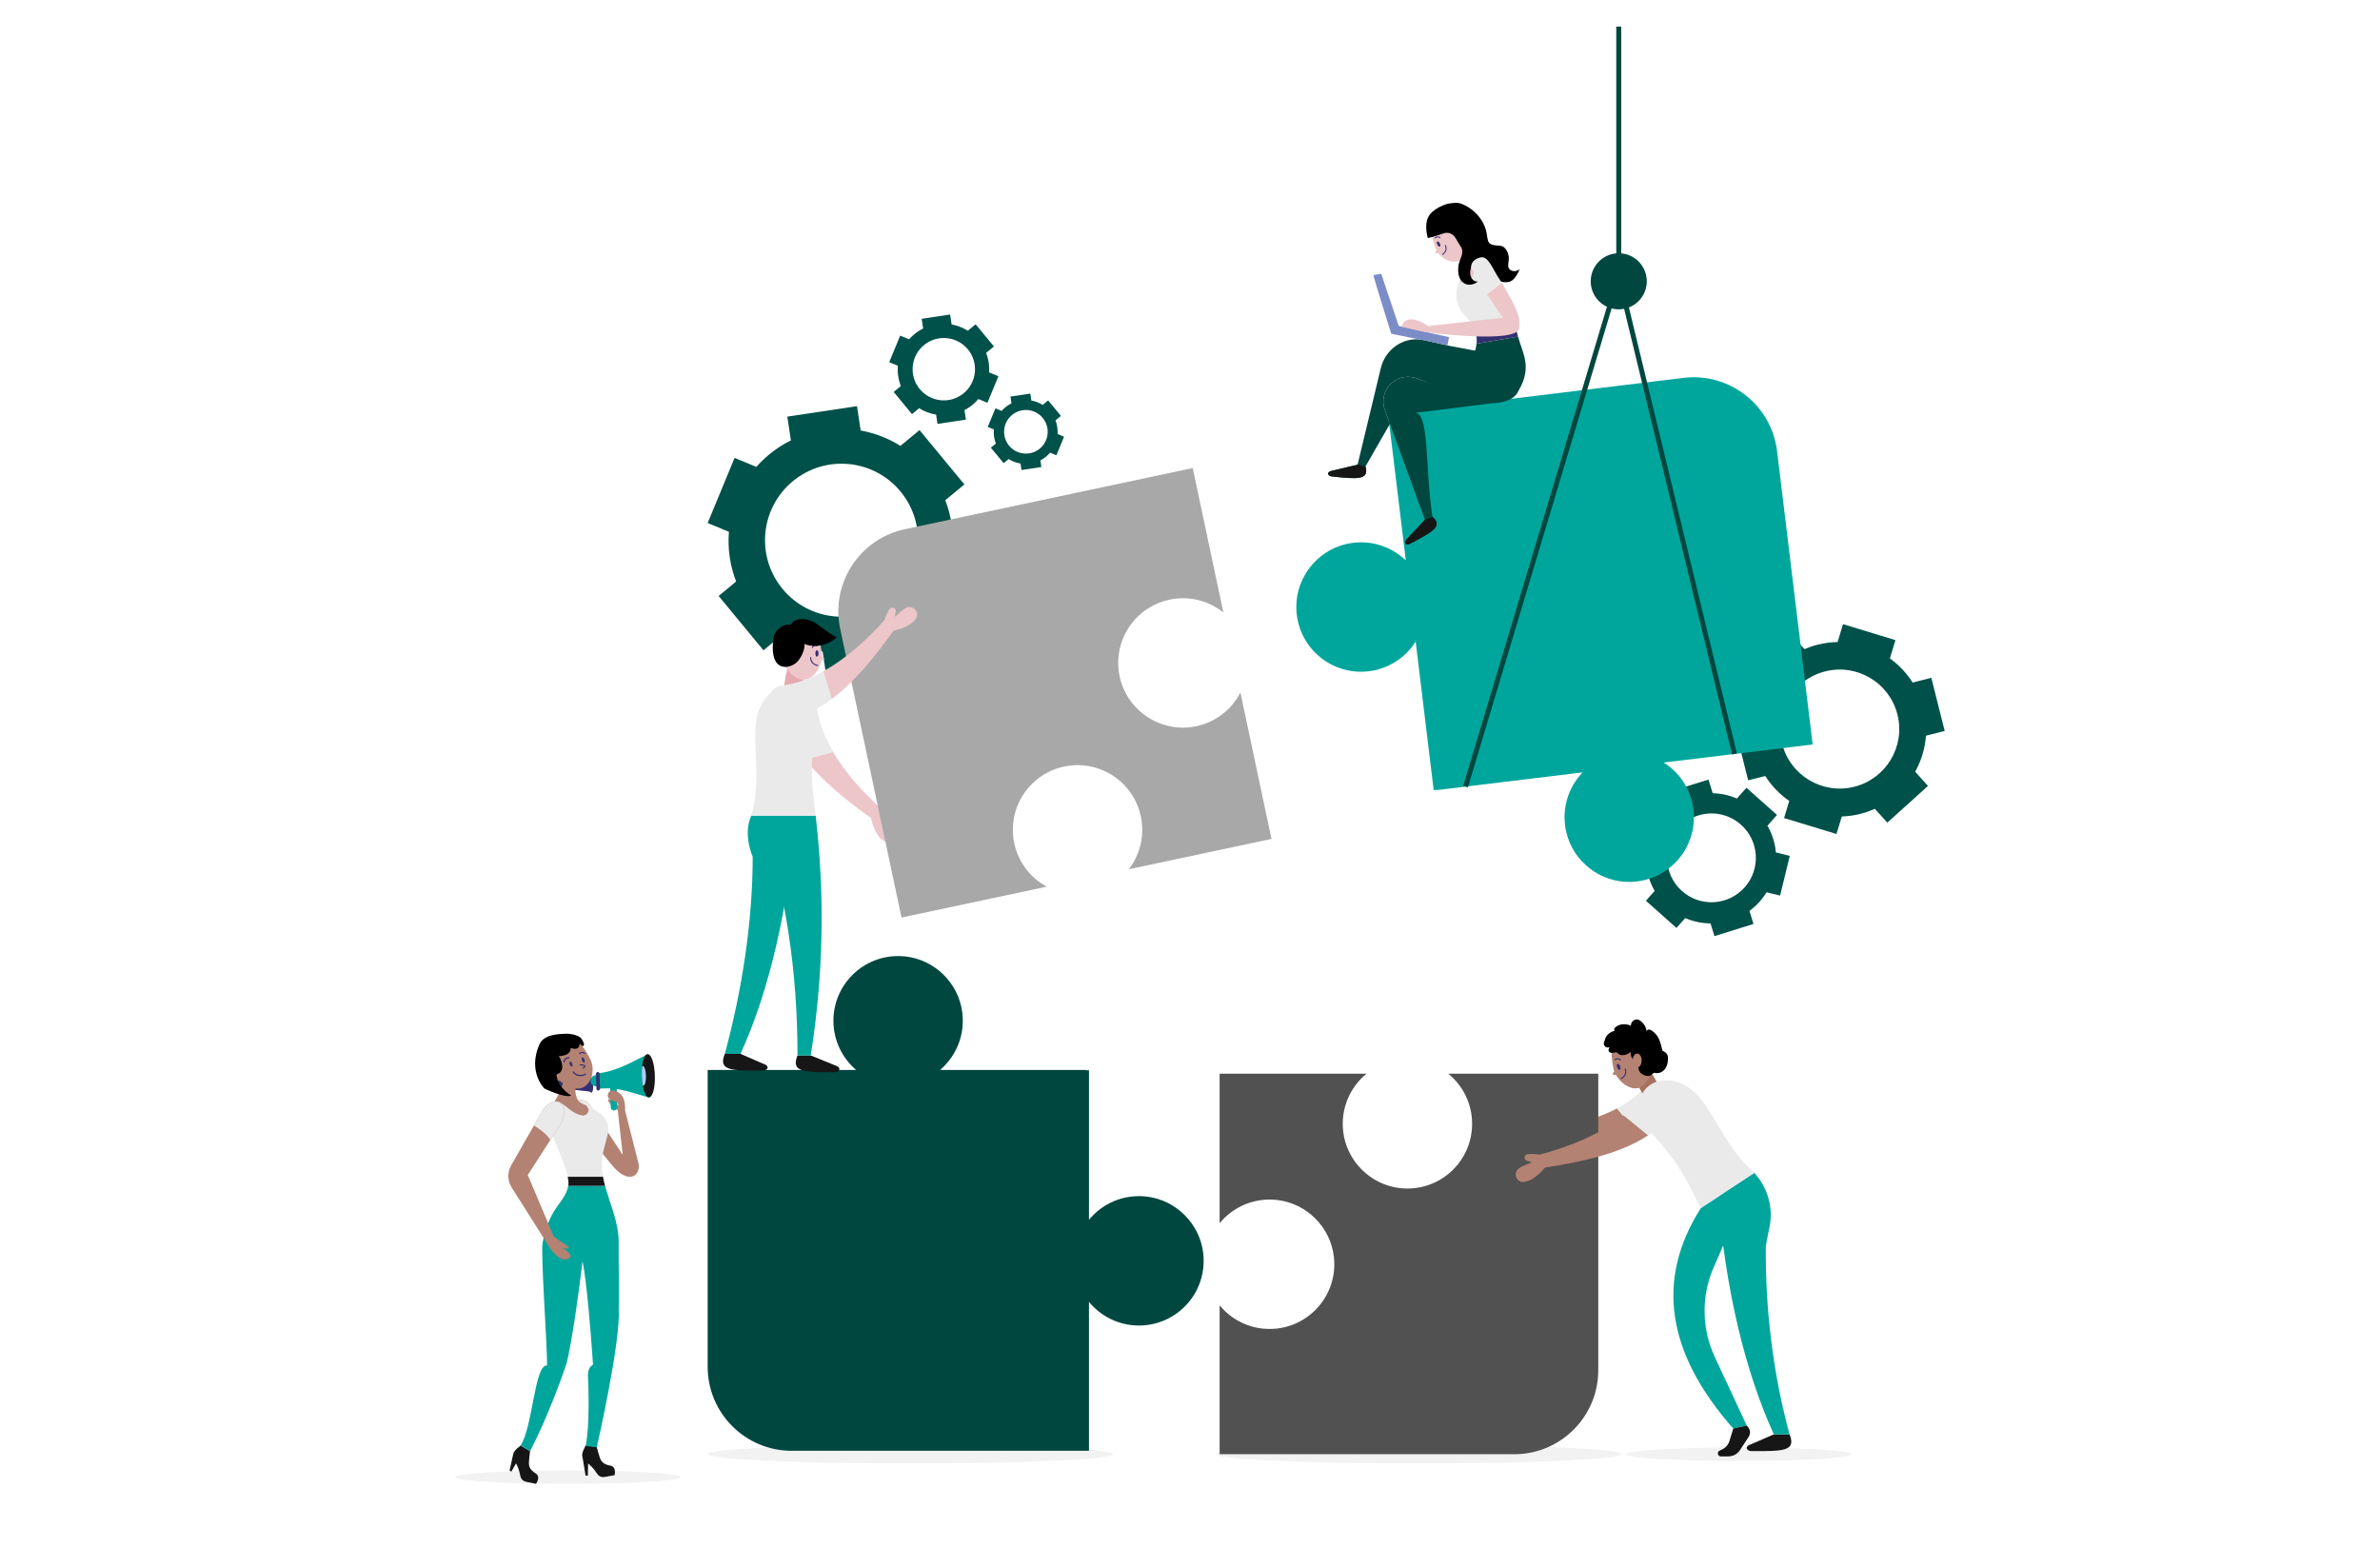 <?xml version="1.0" encoding="utf-8"?>
<!-- Generator: Adobe Illustrator 16.0.0, SVG Export Plug-In . SVG Version: 6.00 Build 0)  -->
<!DOCTYPE svg PUBLIC "-//W3C//DTD SVG 1.1//EN" "http://www.w3.org/Graphics/SVG/1.1/DTD/svg11.dtd">
<svg version="1.1" id="Layer_1" xmlns="http://www.w3.org/2000/svg" xmlns:xlink="http://www.w3.org/1999/xlink" x="0px" y="0px"
	 width="1024px" height="666.079px" viewBox="0 0 1024 666.079" enable-background="new 0 0 1024 666.079" xml:space="preserve">
<path fill="#005149" d="M392.453,269.923c2.25-1.859,4.271-3.886,6.094-6.032l9.536,3.943l11.575-28.014l-9.777-4.046
	c0.439-6.921-0.607-13.943-3.176-20.562l8.229-6.794l-19.302-23.375l-8.229,6.794c-5.287-3.317-11.099-5.539-17.099-6.616
	l-1.579-10.479l-29.978,4.502l1.535,10.224c-3.249,1.615-6.374,3.612-9.292,6.022c-2.024,1.671-3.877,3.481-5.561,5.387
	l-9.374-3.872l-11.577,28.013l9.145,3.783c-0.589,7.191,0.436,14.512,3.106,21.392l-7.532,6.221L328.5,279.79l7.534-6.221
	c5.52,3.474,11.62,5.736,17.91,6.754l1.467,9.775l29.979-4.503l-1.505-10.012C386.874,274.035,389.748,272.156,392.453,269.923z
	 M336.688,253.372c-11.57-14.012-9.596-34.759,4.422-46.334c14.019-11.575,34.765-9.589,46.336,4.422
	c11.574,14.019,9.595,34.76-4.425,46.335C369.004,269.37,348.263,267.391,336.688,253.372z"/>
<path fill="#005149" d="M418.467,174.142c0.918-0.758,1.742-1.586,2.486-2.461l3.89,1.609l4.72-11.427l-3.986-1.65
	c0.179-2.824-0.248-5.688-1.296-8.388l3.356-2.771l-7.872-9.535l-3.357,2.771c-2.157-1.353-4.526-2.26-6.975-2.698l-0.643-4.275
	l-12.229,1.837l0.626,4.17c-1.324,0.659-2.6,1.473-3.789,2.457c-0.826,0.681-1.581,1.419-2.268,2.197l-3.824-1.58l-4.721,11.427
	l3.729,1.542c-0.241,2.933,0.177,5.919,1.268,8.726l-3.073,2.537l7.872,9.535l3.073-2.538c2.252,1.417,4.74,2.34,7.305,2.755
	l0.599,3.986l12.229-1.837l-0.613-4.083C416.191,175.819,417.363,175.053,418.467,174.142z M395.721,167.391
	c-4.72-5.714-3.914-14.177,1.805-18.899c5.717-4.721,14.18-3.912,18.898,1.804c4.723,5.718,3.914,14.178-1.803,18.899
	C408.902,173.917,400.443,173.109,395.721,167.391z"/>
<path fill="#005149" d="M450.057,196.465c0.643-0.53,1.217-1.108,1.737-1.72l2.718,1.124l3.3-7.985l-2.786-1.153
	c0.125-1.973-0.174-3.975-0.904-5.861l2.344-1.937l-5.501-6.663l-2.345,1.937c-1.508-0.945-3.165-1.578-4.875-1.886l-0.449-2.987
	l-8.546,1.283l0.438,2.915c-0.926,0.46-1.816,1.029-2.648,1.716c-0.578,0.477-1.105,0.992-1.585,1.536l-2.673-1.104l-3.299,7.985
	l2.606,1.078c-0.168,2.05,0.123,4.136,0.885,6.098l-2.146,1.773l5.502,6.663l2.146-1.773c1.574,0.99,3.313,1.635,5.105,1.925
	l0.417,2.786l8.546-1.283l-0.429-2.854C448.467,197.637,449.286,197.101,450.057,196.465z M434.163,191.747
	c-3.299-3.994-2.735-9.907,1.26-13.207c3.995-3.3,9.909-2.734,13.206,1.26c3.301,3.996,2.736,9.907-1.26,13.207
	C443.374,196.307,437.462,195.743,434.163,191.747z"/>
<path fill="#005149" d="M800.354,350.171c2.201-0.552,4.299-1.301,6.296-2.197l5.376,5.957l17.497-15.8l-5.512-6.111
	c2.623-4.714,4.235-9.994,4.645-15.5l8.051-2.02l-5.737-22.868l-8.05,2.019c-2.604-4.096-5.942-7.6-9.794-10.363l2.395-7.886
	l-22.555-6.863l-2.342,7.692c-2.822,0.048-5.684,0.405-8.54,1.122c-1.979,0.496-3.884,1.149-5.704,1.924l-5.288-5.854l-17.496,15.8
	l5.155,5.714c-2.816,4.853-4.546,10.335-4.972,16.061l-7.369,1.85l5.737,22.868l7.369-1.85c2.715,4.286,6.244,7.915,10.319,10.732
	l-2.238,7.354l22.556,6.863l2.292-7.534C795.061,351.194,797.707,350.835,800.354,350.171z M766.729,319.903
	c-3.439-13.708,4.886-27.616,18.6-31.057c13.714-3.44,27.618,4.892,31.057,18.6c3.44,13.713-4.885,27.616-18.599,31.057
	C784.072,341.943,770.169,333.617,766.729,319.903z"/>
<path fill="#005149" d="M757.117,387.896c1.126-1.266,2.104-2.608,2.96-4l5.819,1.417l4.157-17.095l-5.967-1.455
	c-0.362-4.01-1.584-7.944-3.644-11.514l4.116-4.626l-13.143-11.698l-4.119,4.627c-3.327-1.434-6.856-2.193-10.394-2.279
	l-1.834-5.872l-16.798,5.24l1.785,5.729c-1.719,1.215-3.335,2.637-4.796,4.278c-1.013,1.138-1.914,2.341-2.711,3.583l-5.723-1.39
	l-4.156,17.096l5.581,1.358c0.3,4.177,1.536,8.287,3.679,11.997l-3.77,4.236l13.145,11.697l3.769-4.236
	c3.476,1.503,7.176,2.261,10.874,2.288l1.706,5.476l16.798-5.241l-1.75-5.609C754.281,390.75,755.764,389.417,757.117,387.896z
	 M723.66,383.346c-7.878-7.011-8.586-19.088-1.57-26.971c7.016-7.882,19.093-8.582,26.972-1.57
	c7.883,7.016,8.586,19.089,1.57,26.972C743.617,389.658,731.544,390.361,723.66,383.346z"/>
<ellipse fill="#F2F2F2" cx="391.688" cy="625.621" rx="87.208" ry="4.034"/>
<path fill="#004740" d="M490.035,570.293c16.405,0,29.488-14.176,27.67-30.94c-1.377-12.707-11.58-23.021-24.272-24.528
	c-10.01-1.189-19.143,2.958-24.897,9.97v-64.318h-1.314v-0.131h-62.754c6.805-5.813,10.791-14.849,9.559-24.742
	c-1.57-12.607-11.831-22.708-24.459-24.094c-16.778-1.842-30.99,11.25-30.99,27.658c0,8.478,3.803,16.072,9.783,21.179H304.48
	v127.696c0,19.963,16.184,36.146,36.147,36.146h127.907V560.12C473.632,566.33,481.376,570.293,490.035,570.293z"/>
<path fill="#00A69C" d="M597.194,178.016l7.655,63.064c-6.547-6.265-16.074-9.303-25.867-6.958
	c-12.438,2.978-21.372,14.427-21.24,27.216c0.176,16.897,14.892,29.434,31.189,27.456c8.625-1.047,15.845-5.936,20.161-12.746
	l7.759,63.911l1.304-0.159l0.016,0.13l62.766-7.619c-6.306,6.545-9.35,16.115-6.987,25.926
	c2.993,12.437,14.455,21.353,27.247,21.205c16.877-0.197,29.394-14.903,27.416-31.189c-1.048-8.635-5.949-15.873-12.778-20.177
	l64.069-7.777L764.587,194.11c-2.404-19.818-20.422-33.935-40.24-31.53L597.194,178.016z"/>
<polygon fill="#004740" points="631.581,338.73 629.538,338.118 696.581,114.686 747.301,324.13 745.229,324.632 696.36,122.838 "/>
<rect x="695.404" y="11.441" fill="#004740" width="2.133" height="109.583"/>
<circle fill="#004740" cx="696.472" cy="121.023" r="12.063"/>
<path fill="#EDC6C9" d="M636.268,110.831l-0.889-0.997l0,0l0,0l-3.714-4.163l-5.175,3.35c2.056,1.915,4.124,3.455,4.532,5.668
	l-3.222,6.836l6.314,1.549l5.654-9.509C638.459,112.604,637.144,111.638,636.268,110.831z"/>
<path fill="#004740" d="M653.137,144.828c2.193,7.83,6.605,13.83-0.854,24.967l-20.28-12.867c1.642-2.977,2.97-5.961,3.278-9.07
	L653.137,144.828z"/>
<path fill="#EAEAEA" d="M629.63,135.039c-3.229-3.747-3.947-9.037-1.829-13.512l0,0c2.801,0.403,5.482-1.274,6.349-3.968
	l2.146-6.688c11.832,4.434,9.612,27.072,15.934,30.101l-17.133,2.907c-0.304-1.529-0.894-3.069-1.864-4.665L629.63,135.039z"/>
<path fill="#333072" d="M635.281,147.857c0.15-1.308,0.104-2.627-0.185-3.979l17.133-2.907c0.225,1.334,0.546,2.607,0.907,3.857
	L635.281,147.857z"/>
<path fill="#004740" d="M653.338,167.638c-0.759,2.992-3.571,4.781-8.123,5.553c-1.189,0.203-2.379,0.3-3.556,0.32l-0.013,0.003
	c-3.231,0.026-6.47-0.603-9.491-1.805l-14.336-5.664l-5.93-2.335l-2.188-0.866c-1.743-0.688-3.641-0.888-5.432-0.63
	c-1.935,0.284-3.807,1.109-5.342,2.428c-3.376,2.869-4.626,7.539-3.097,11.723l2.169,5.925l-0.01,0.121l-10.345,18.038l-0.103,0.182
	c0.033,0.114,0.051,0.215,0.068,0.317c1.343,5.632-3.694,5.204-14.691,4.028c-1.56-0.153-2.472-1.922,0.252-2.474l10.915-2.553
	l0.032-0.079l0.042-0.187l9.949-41.366c1.966-8.102,9.813-13.623,18.007-12.076l2.34,0.513l9.324,2.057l0.018,0.012l17.19,3.242
	c5.76,1.08,10.596,5.24,12.122,10.901C653.61,164.758,653.68,166.312,653.338,167.638z"/>
<path fill="#004740" d="M615.137,176.863l-6.527,0.824c6.527-0.824,4.458,23.713,7.7,44.5l0.006,0.119
	c0.05,0.036,0.089,0.088,0.141,0.125c4.378,4.014-0.06,6.422-9.921,11.569c-1.4,0.715-3.138-0.213-1.162-2.188l7.692-8.18
	l-0.028-0.084L598,182.291l-2.169-5.925c-1.529-4.184-0.279-8.854,3.097-11.723c1.535-1.319,3.407-2.145,5.342-2.428
	c1.791-0.258,3.688-0.059,5.432,0.63l2.188,0.866l5.938,1.946l23.819,7.858L615.137,176.863z"/>
<path fill="#7C8CC7" d="M623.47,145.068l-0.719,3.458l-24.168-4.947c0,0-7.921-25.192-7.658-25.236
	c0.263-0.044,3.348-0.567,3.348-0.567l7.518,22.423L623.47,145.068z"/>
<path fill="#EDC6C9" d="M630.604,97.637c-2.522-3.583-7.295-6.751-10.286-5.787c-3.914,1.26-6.403,4.496-2.868,14.519
	c0.153,0.435,0.348,0.854,0.566,1.262c-0.292,0.377-0.553,0.833-0.386,1.122c0.183,0.319,0.705,0.23,1.082,0.135
	c0.033-0.008,0.06-0.026,0.082-0.048c1.978,2.625,5.279,4.269,8.372,3.563c2.992-0.683,4.985-5.045,5.187-8.85
	C633.438,102.686,630.894,97.248,630.604,97.637z"/>
<path fill="#333072" d="M621.958,108.399c0.431-0.723,0.688-1.745,0.075-2.984c-0.052-0.102-0.175-0.144-0.277-0.093
	c-0.1,0.05-0.143,0.174-0.092,0.276c1.096,2.213-0.951,3.598-1.038,3.657c-0.096,0.062-0.121,0.19-0.059,0.286
	c0.062,0.096,0.189,0.121,0.285,0.059C620.865,109.592,621.505,109.16,621.958,108.399z"/>
<ellipse transform="matrix(0.899 -0.438 0.438 0.899 16.459 281.611)" fill="#333072" cx="618.981" cy="105.11" rx="0.604" ry="1.239"/>
<path fill="#333072" d="M619.738,102.408c0.005-0.005,0.009-0.011,0.014-0.017c0.067-0.091,0.049-0.22-0.042-0.289
	c-1.092-0.81-2.046-0.212-2.405,0.215c-0.072,0.087-0.06,0.217,0.026,0.289c0.088,0.074,0.209,0.069,0.292-0.025
	c0.023-0.03,0.794-0.925,1.84-0.146C619.547,102.498,619.666,102.485,619.738,102.408z"/>
<path d="M614.322,102.405c1.801-0.306,4.835-1.298,6.771-2c1.899-0.689,4.021,0.108,5.052,1.846
	c0.973,1.636,2.021,3.358,2.288,3.766c0.411,0.635,1.182,1.741,0.328,4.328c-0.441,1.339-1.071,2.518-1.256,3.951
	c-0.357,2.759-0.084,6.11,2.599,7.665c1.792,1.041,4.333,0.475,5.78-0.906c-2.249,0.473-3.568-2.306-3.339-4.139
	c0.269-2.169,0.986-4.78,3.368-5.392c1.772-0.455,3.058-0.14,3.747,1.676c0.472,1.235,0.312,2.606,0.731,3.854
	c0.601,1.785,1.683,3.145,3.525,3.655c2.093,0.58,4.798,1.337,6.743-0.119c1.368-1.024,2.57-3.171,3.149-4.712
	c-1.175,0.716-2.15,1.083-3.483,0.514c-2.029-0.865-1.314-2.862-1.173-4.574c0.163-1.981-0.595-4.359-2.257-5.583
	c-1.026-0.756-2.961-0.503-4.201-0.776c-1.22-0.268-2.083-0.683-2.46-1.914c-0.277-0.909-0.406-1.94-0.536-2.885
	c-0.588-4.298-4.014-10.209-10.751-12.943c-1.777-0.721-3.915-0.418-5.708-0.116c-1.359,0.229-6.822,2.131-8.688,5.722
	C612.629,97.02,614.322,102.405,614.322,102.405z"/>
<path fill="#EDC6C9" d="M613.338,142.883l-10.231-2.29c0.864-4.054,5.403-4.362,11.431-0.3l32.153-3.623
	c0,0-2.438-3.342-6.925-10.006c2.289-1.715,3.591-2.732,6.409-5.015c6.478,11.188,7.947,14.223,7.452,19.472
	C652.961,148.193,613.338,142.883,613.338,142.883z"/>
<path fill="#EAEAEA" d="M646.175,121.649c-2.818,2.283-4.12,3.299-6.409,5.015c-3.294-4.913-5.905-9.647-6.461-10.833
	c-1.061-2.271,0.797-4.563,3.923-5.125c3.136-0.563,5.153,5.279,7.589,8.906C645.277,120.311,645.733,120.979,646.175,121.649z"/>
<path fill="#161616" d="M572.92,204.976c-1.56-0.153-2.472-1.922,0.252-2.474l10.915-2.553l0.032-0.079l0.042-0.187l3.45,1.264
	C588.954,206.58,583.917,206.151,572.92,204.976z"/>
<path fill="#161616" d="M606.535,234c-1.4,0.715-3.138-0.213-1.162-2.188l7.692-8.18l-0.028-0.084l3.419-1.117
	C620.834,226.444,616.396,228.853,606.535,234z"/>
<ellipse fill="#F2F2F2" cx="748.229" cy="625.659" rx="48.513" ry="2.904"/>
<ellipse fill="#F2F2F2" cx="610.374" cy="625.621" rx="87.208" ry="4.034"/>
<path fill="#B38273" d="M704.326,487.355l-8.602-10.482c-10.921,5.792-24.814,8.513-38.793,9.351l0.217,1.154l-0.217-1.147
	c-2.206-0.81-3.875-1.151-5.136-1.22c-1.652-0.09-2.136,2.223-0.591,2.821l1.826,0.965l-2.144,0.42
	c-1.702,0.196-3.017,0.601-4.03,1.09c-2.824,1.361-2.172,5.714,0.943,6.082c4.76,0.56,10.252-4.269,10.252-4.269v-0.001
	C673.768,492.956,691.759,492.647,704.326,487.355z"/>
<path fill="#EAEAEA" d="M717.601,473.787c0,1.19-0.339,2.411-1.059,3.528c-1.367,2.102-3.043,3.998-4.924,5.616
	c-1.897,1.631-4.028,2.984-6.321,4.013c-0.323,0.147-0.646,0.279-0.971,0.412l-8.602-10.482c4.044-2.131,7.676-4.689,10.762-7.732
	c1.5-1.485,3.616-2.161,5.69-1.808C715.483,467.906,717.601,470.758,717.601,473.787z"/>
<path fill="#515151" d="M633.379,483.517c0,16.406-14.197,29.497-30.976,27.658c-12.715-1.394-23.02-11.627-24.493-24.334
	c-1.161-10.022,3.013-19.155,10.061-24.895h-63.226v64.321c5.756-7.014,14.889-11.16,24.899-9.971
	c12.692,1.508,22.896,11.821,24.272,24.528c1.817,16.763-11.266,30.94-27.673,30.94c-8.657,0-16.402-3.963-21.499-10.173v64.069
	h126.772c19.963,0,36.147-16.184,36.147-36.149V461.945h-64.539C629.386,467.042,633.379,474.818,633.379,483.517z"/>
<path fill="#A76F5E" d="M707.443,456.787c0,0,4.113,5.889,6.744,11.334c1.239,2.563-4.541,8.02-4.858,8.01
	c-0.379-0.012-0.747-0.248-0.864-0.677c-0.784-2.849-2.559-7.776-6.017-10.848L707.443,456.787z"/>
<path fill="#B38273" d="M709.974,452.415c-2.296-4.286-7.13-8.417-10.555-7.756c-4.481,0.863-7.659,4.093-5.109,15.611
	c0.111,0.5,0.021,0.245,0.206,0.723c-0.373,0.376-0.721,0.845-0.576,1.186c0.159,0.375,0.747,0.347,1.176,0.293
	c0.037-0.004,0.068-0.021,0.095-0.043c1.829,3.159,5.494,6.156,8.996,5.794c3.389-0.35,6.169-4.891,6.901-9.054
	C712.42,458.357,710.344,452.026,709.974,452.415z"/>
<path fill="#333072" d="M699.004,463.112c0.571-0.74,0.994-1.83,0.483-3.277c-0.042-0.119-0.174-0.182-0.292-0.14
	s-0.183,0.172-0.141,0.292c0.912,2.585-1.529,3.836-1.634,3.89c-0.113,0.055-0.158,0.192-0.103,0.307
	c0.055,0.112,0.192,0.158,0.307,0.103C697.641,464.279,698.403,463.89,699.004,463.112z"/>
<ellipse transform="matrix(0.946 -0.325 0.325 0.946 -111.353 250.949)" fill="#333072" cx="696.166" cy="459.088" rx="0.671" ry="1.374"/>
<path fill="#333072" d="M697.361,456.213c0.007-0.005,0.012-0.011,0.018-0.018c0.088-0.091,0.084-0.235-0.007-0.323
	c-1.093-1.04-2.226-0.509-2.679-0.086c-0.091,0.086-0.096,0.23-0.009,0.322c0.086,0.093,0.22,0.105,0.323,0.011
	c0.031-0.03,1-0.912,2.049,0.086C697.141,456.286,697.272,456.289,697.361,456.213z"/>
<path fill="#161616" d="M770.107,617.512c2.616,6.906-3.161,6.856-16.641,6.813c-1.873-0.017-3.184-1.994-0.004-2.977l9.729-4.229
	c0,0,5.771-0.062,6.752,0L770.107,617.512z"/>
<path fill="#00A69C" d="M739.183,514.992l15.139-10.858l0,0c6.276,6.46,8.882,15.656,6.896,24.441
	c-0.818,3.625-1.478,6.938-1.485,8.556c-0.137,25.946,2.929,52.958,10.211,79.989h-6.752
	C750.575,589.28,742.438,554.664,739.183,514.992z"/>
<path fill="#EAEAEA" d="M731.751,519.849l23.201-15.162c-14.452-12.417-18.409-30.534-28.635-36.941
	c-3.89-2.438-7.935-3.525-12.202-2.697c-6.269,1.217-10.338,7.585-8.649,13.744c1.032,3.76,4.15,7.693,7.935,11.918
	c5.963,6.662,10.906,14.169,14.889,22.174L731.751,519.849z"/>
<path fill="#00A69C" d="M731.751,519.849c-19.454,30.593-14.793,62.182,13.984,94.769l5.803-1.288l-13.749-29.518
	c-5.481-11.766-5.843-25.277-0.998-37.32l18.161-41.805L731.751,519.849z"/>
<path fill="#161616" d="M751.538,613.33l-5.803,1.288l-1.658,5.438c-0.562,1.686-1.826,3.055-3.48,3.703
	c-0.334,0.131-0.667,0.298-0.971,0.51c-1.027,0.72-0.439,2.358,0.815,2.35l3.239-0.023c1.991-0.015,3.841-1.022,4.933-2.685
	l3.546-5.406C752.159,618.505,754.308,616.031,751.538,613.33z"/>
<path fill="#B38273" d="M709.117,488.429l-10.516-8.558c-9.55,7.853-22.621,13.286-36.154,16.892l0.443,1.088l-0.443-1.082
	c-2.321-0.354-4.024-0.357-5.272-0.172c-1.639,0.241-1.651,2.603-0.019,2.881l1.983,0.582l-2.018,0.841
	c-1.63,0.531-2.837,1.19-3.732,1.87c-2.496,1.897-0.99,6.033,2.136,5.771c4.777-0.398,9.196-6.225,9.196-6.225l0,0
	C680.287,500.006,697.857,496.119,709.117,488.429z"/>
<path fill="#EAEAEA" d="M719.424,472.487c0.237,1.166,0.148,2.429-0.335,3.668c-0.922,2.332-2.186,4.524-3.707,6.484
	c-1.533,1.978-3.354,3.728-5.395,5.192c-0.288,0.208-0.578,0.403-0.87,0.597l-10.516-8.558c3.537-2.894,6.585-6.125,9.005-9.722
	c1.175-1.753,3.113-2.837,5.215-2.905C716.178,467.146,718.818,469.52,719.424,472.487z"/>
<path d="M717.227,453.53c-0.262-0.437-0.785-0.847-1.219-1.094c-0.739-0.421-0.699-0.157-0.9-0.993
	c-0.472-1.983-0.841-3.731-1.946-5.552c-0.556-0.912-3.656-4.417-4.769-2.232c0.08-1.725-1.728-4.27-3.423-4.923
	c-1.589-0.61-3.388,0.912-3.288,2.575c-1.213-0.64-2.99-0.796-4.31-0.513c-0.841,0.18-3.587,1.354-2.687,2.641
	c-1.723,0.553-3.472,1.606-4.023,3.485c-0.123,0.417-0.344,0.975-0.54,1.562c-0.479,1.428,1.046,2.707,2.386,2.02l0,0
	c-0.317,0.804-0.905,1.699,0.201,2.304c1.071,0.586,2.286-0.343,3.014,0.047c0.579,0.31,0.701,0.862,1.475,1.029
	c0.48,0.105,1.148,0.071,1.646,0.021c1.049-0.108,2.035-0.75,2.833-1.372c-0.223,2.511,0.953,4.338,3.777,3.69
	c-0.47,2.325-1.228,4.504,1.164,5.946c0.913,0.551,2.185,1.027,3.25,0.649c0.494-0.176,0.838-0.654,1.297-0.918
	c0.305-0.174,0.146-0.219,0.472-0.297c0.279-0.069,0.769,0.095,1.063,0.11c2.626,0.13,4.428-2.102,4.799-4.569
	C717.66,456.064,717.817,454.513,717.227,453.53z"/>
<ellipse fill="#B38273" cx="704.4" cy="456.267" rx="1.93" ry="2.987"/>
<ellipse fill="#F2F2F2" cx="244.313" cy="635.5" rx="48.513" ry="2.904"/>
<g>
	<path fill="#333072" d="M253.164,460.723c-1.421-2.693-3.16-5.249-4.574-7.925l-1.981,16.049c0,0,2.952,0.259,3.906,0.423
		c0.933,0.162,3.525,0.116,4.108,0.948C256.166,467.338,254.543,463.335,253.164,460.723z"/>
</g>
<g>
	<path fill="#333072" d="M237.318,452.186l-1.98,16.049c0,0,2.953,0.259,3.906,0.425c0.933,0.16,3.523,0.114,4.106,0.946
		c1.545-2.88-0.078-6.883-1.457-9.495C240.472,457.417,238.733,454.863,237.318,452.186z"/>
</g>
<path fill="#B38273" d="M265.791,477.642c0,0-5.233-3.579-3.912-4.771c0.354-0.317,3.041,2.188,5.033,3.342L265.791,477.642z"/>
<path fill="#00A69C" d="M278.655,453.549c-5.492,2.678-13.134,7.381-21.502,8.248l0.2,6.673c8.961-1.099,15.4,2.13,21.861,3.692
	L278.655,453.549z"/>
<path fill="#161616" d="M279.222,472.168c-1.13,0.029-2.161-1.999-2.705-5.175c-0.22-1.205-0.353-2.572-0.396-4.057
	c-0.045-1.529,0.014-2.955,0.161-4.189c0.354-3.117,1.25-5.161,2.366-5.205c1.56-0.044,2.94,3.851,3.103,9.232
	C281.912,468.141,280.766,472.11,279.222,472.168z"/>
<path fill="#A5D0FE" d="M276.797,467.083c-0.104,0-0.191-0.029-0.28-0.089c-0.22-1.205-0.353-2.572-0.396-4.057
	c-0.045-1.529,0.014-2.955,0.161-4.189c0.088-0.074,0.177-0.119,0.264-0.119c0.707-0.015,1.325,1.75,1.396,4.191
	C278.018,465.259,277.503,467.053,276.797,467.083z"/>
<circle fill="#00A69C" cx="256.512" cy="464.971" r="2.42"/>
<path fill="#333072" d="M257.404,469.172L257.404,469.172c-0.419,0.014-0.774-0.32-0.787-0.742l-0.194-6.428
	c-0.013-0.421,0.322-0.775,0.741-0.789l0,0c0.422-0.013,0.776,0.322,0.79,0.742l0.194,6.43
	C258.16,468.805,257.826,469.16,257.404,469.172z"/>
<path fill="#00A69C" d="M264.225,477.762L264.225,477.762c-0.775,0.023-1.423-0.587-1.447-1.363l-0.31-10.29l2.81-0.085
	l0.309,10.291C265.608,477.09,265,477.737,264.225,477.762z"/>
<path fill="#B38273" d="M274.777,500.792l-5.861-23.151c0,0,0.93-7.587-5.125-8.432c-2.081-0.291-3.18,2.471-1.469,3.692
	c0.517,0.369,1.242,0.7,2.248,0.952c1.022,0.256,1.664,1.277,1.481,2.313l-0.261,1.474h0.004l2.131,19.245l-9.481-14.499
	l-4.087-6.249c-1.133-1.882-2.765-2.896-4.293-2.896c-1.499,0-2.896,0.97-3.661,2.984c-0.675,1.793-0.308,3.823,0.956,5.264
	l4.616,6.072l11.428,13.813C270.136,509.636,275.556,506.158,274.777,500.792z"/>
<path fill="#EAEAEA" d="M258.444,482.387c-2.587,1.469-5.101,3.807-6.469,5.175l-4.616-6.072c-1.264-1.441-1.631-3.47-0.956-5.264
	c0.765-2.014,2.162-2.984,3.661-2.984c1.528,0,3.16,1.014,4.293,2.896L258.444,482.387z"/>
<path fill="#B38273" d="M261.467,530.349c0.004-0.021,0.009-0.04,0.013-0.06C261.479,530.282,261.469,530.343,261.467,530.349z"/>
<path fill="#B38273" d="M263.918,519.428C264.014,519.035,263.947,519.346,263.918,519.428L263.918,519.428z"/>
<path fill="#F3D559" d="M237.566,475.653"/>
<path fill="#B38273" d="M251.646,482.947c-7.292-0.676-11.496-5.866-13.216-8.748l1.206-2.029c0.749-1.25,1.351-2.557,1.823-3.94
	l1.307-3.851l5.264,2.264c-0.69,1.911-0.589,3.867,0.19,5.865c0.354,0.926,1.089,1.691,1.956,2.161l0.029,0.015l2.043,0.956
	C257.321,482.301,251.646,482.947,251.646,482.947z"/>
<path fill="#B38273" d="M236.479,463.48c-0.954-1.329-1.368-3.437-0.188-4.056c0.352-0.186,0.824-0.225,1.334-0.154
	c-0.841-4.567,0.303-10.528,3.249-12.076c3.858-2.026,8.154-1.51,13.115,8.6c1.964,4,0.997,9.49-2.643,11.829
	c-2.736,1.758-7.515,0.028-10.544-2.641C239.342,465.16,237.689,465.166,236.479,463.48z"/>
<path fill="#333072" d="M250.951,459.772c0.02-0.005,0.039-0.013,0.057-0.024c0.437-0.265,1-0.672,0.87-1.137
	c-0.179-0.645-1.646-0.719-2.266-0.72c-0.132,0.001-0.238,0.104-0.239,0.236c0,0.131,0.106,0.237,0.236,0.238
	c0.878,0.004,1.76,0.185,1.811,0.373c0,0.003,0.019,0.19-0.659,0.602c-0.112,0.068-0.147,0.215-0.079,0.327
	C250.738,459.763,250.851,459.804,250.951,459.772z"/>
<path fill="#333072" d="M251.612,462.605c0.249-0.103,0.396-0.185,0.402-0.188c0.129-0.076,0.174-0.24,0.1-0.369
	c-0.076-0.129-0.229-0.182-0.368-0.1c-0.119,0.068-2.955,1.645-4.896-0.944c-0.09-0.119-0.257-0.146-0.38-0.054
	c-0.118,0.09-0.143,0.26-0.054,0.378C248.19,463.693,250.655,463.001,251.612,462.605z"/>
<path fill="#333072" d="M245.127,458.094"/>
<path fill="#333072" d="M242.753,457.186c0.098-0.03,0.176-0.113,0.19-0.222c0.236-1.701,1.766-1.59,1.829-1.585
	c0.148,0.012,0.279-0.097,0.294-0.246c0.013-0.148-0.099-0.28-0.248-0.292c-0.727-0.062-2.166,0.287-2.411,2.05
	c-0.021,0.148,0.082,0.284,0.23,0.304C242.678,457.201,242.717,457.196,242.753,457.186z"/>
<path fill="#333072" d="M249.203,453.512c0.078,0.035,0.174,0.024,0.242-0.037c1.086-0.95,1.995-0.04,2.033-0.001
	c0.088,0.089,0.23,0.09,0.322,0.004c0.088-0.087,0.091-0.231,0.002-0.322c-0.426-0.439-1.533-1.007-2.656-0.023
	c-0.095,0.083-0.104,0.227-0.021,0.321C249.148,453.481,249.176,453.499,249.203,453.512z"/>
<ellipse transform="matrix(-0.942 0.336 -0.336 -0.942 630.998 806.418)" fill="#333072" cx="245.784" cy="457.759" rx="0.538" ry="1.131"/>
<ellipse transform="matrix(-0.942 0.335 -0.335 -0.942 640.059 801.49)" fill="#333072" cx="250.929" cy="455.928" rx="0.539" ry="1.132"/>
<path fill="#161616" d="M250.478,625.987l-0.009-0.05l0.006,0.005c0.032-0.654,0.239-1.354,0.571-2.112
	c0.227-0.529,0.693-1.296,0.932-2.124l4.793,0.911c0.004,0.018-0.011,0.04-0.007,0.059c0.552,1.983,0.896,3.212,1.315,4.463
	c0.671,1.922,1.665,2.612,3.436,3.198c0.399,0.141,1.034,0.16,1.435,0.303c1.688,0.547,1.782,2.297,1.522,4.021l-4.451,0.814
	c-1.599,0.159-2.543-0.466-3.284-1.65c-1.037-1.652-2.283-2.992-3.692-4.167l-0.124,5.221h-0.979l-1.261-7.667
	C250.524,626.822,250.461,626.414,250.478,625.987z"/>
<path fill="#161616" d="M219.258,632.601l1.482-6.664l0,0c0.133-0.925,0.701-1.768,1.581-2.622c0.409-0.404,1.102-0.735,1.638-1.411
	l4.12,2.454c-0.005,0.018-0.026,0.033-0.028,0.052c-0.24,2.045-0.388,3.312-0.47,4.629c-0.107,2.034,0.551,3.047,1.968,4.26
	c0.316,0.281,0.897,0.54,1.214,0.822c1.355,1.145,0.782,2.801-0.112,4.297l-4.427-0.928c-1.542-0.459-2.179-1.394-2.419-2.772
	c-0.324-1.869-0.942-3.542-1.766-5.122L220,633.188L219.258,632.601z"/>
<path fill="#EAEAEA" d="M237.569,475.638l0.867-1.44c3.528-1.355,6.188,4.603,11.922,5.675c2.427,0.455,3.939-2.69,1.971-4.175
	c-0.029-0.015-0.059-0.03-0.073-0.06l0.764,0.353c2.132,1.059,4.234,2.132,5.852,3.587c2.042,1.823,3.293,4.205,2.748,7.865
	l-2.088,8.071c-0.852,3.691-0.72,7.262-0.087,10.791h-15.186c-1.5-7.072-7.308-18.701-7.616-20.509
	C235.877,481.27,238.334,480.167,237.569,475.638z"/>
<path fill="#00A69C" d="M266.207,563.549c0.809,14.231-9.365,58.82-9.439,59.128c-1.66-0.162-3.16-0.397-4.822-0.529
	c1.897-8.409,1.207-26.844,1.061-29.005c-0.163-2.161-0.06-4.777,2.131-6.026c0,0-0.72-11.247-1.808-22.934
	c-0.765-8.203-1.691-16.642-2.69-21.538c-0.765,6.513-1.794,14.378-2.896,21.729c-1.558,10.57-3.234,20.125-4.308,23.242
	c-4.425,12.804-10.188,26.799-15.362,36.736c-1.396-0.852-2.72-1.573-4.116-2.454c5.249-7.644,6.027-35.077,11.379-34.386
	c0.278-6.982-2.809-48.012-1.867-52.937c0.866-4.603,2.353-9.144,4.748-13.188c2.189-3.674,5.513-6.864,6.292-11.202h15.819
	c2.13,7.939,5.938,15.804,5.851,24.417c0,0.177,0-0.014,0,0.207c-0.074,11.379,0.19,12.835,0.116,25.124v0.132
	c0.015,0.265,0.015,0.5,0.015,0.735C266.309,561.315,266.163,562.741,266.207,563.549z"/>
<path fill="#B38273" d="M245.14,541.146c0,0-4.131,3.955-10.202-6.866l-14.789-23.374c-1.837-2.882-1.911-6.557-0.221-9.512
	l9.807-17.156l3.234-5.659c5.188-9.159,14.42-3.676,7.261,6.526l-3.455,5.366l-9.701,15.069l11.202,26.491l6.556,4.528
	c0,0-0.632,1.323-3.101,0.205C241.73,536.764,246.845,539.544,245.14,541.146z"/>
<path fill="#EAEAEA" d="M240.229,485.105l-3.455,5.366c-1.632-2.748-5.219-5.13-7.04-6.233l3.234-5.659
	C238.157,469.42,247.389,474.903,240.229,485.105z"/>
<path fill="#161616" d="M244.537,510.024c0.161-0.956,0.03-2.235-0.278-3.719h15.186c0.234,1.307,0.544,2.586,0.883,3.88h-15.819
	C244.522,510.126,244.522,510.083,244.537,510.024z"/>
<path d="M249.102,448.421c0.705-0.076,0.095,2.036-0.368,2.389c-1.021,0.776-2.199,0.354-3.203,0.012
	c0.095,2.842-2.859,3.458-5.132,3.586c1.385,1.893,2.493,5.85,0.154,7.339c-0.611,0.389-1.216,0.282-1.087,1.12
	c0.845,5.469,6.318,8.494,6.318,8.494c-2.858,1.205-11.538-3.024-11.538-3.024c-0.423-0.423-7.166-7.441-2.204-18.903
	c1.893-4.375,7.846-4.53,11.271-4.686c1.895-0.087,4.685,0.401,6.253,1.539c0.728,0.529,1.229,1.573,1.559,2.393
	c0.38,0.944,0.005,1.858-1.105,1.029"/>
<path fill="#EDC6C9" d="M380.138,361.735c-4.072-2.527-5.351-9.731-5.351-9.731c-10.129-7.233-20.935-15.906-28.227-25.153
	c-2.176-2.749-4.041-5.542-5.482-8.35c-1.897-3.72-2.911-7.821-2.911-11.981c0-0.853,0.045-1.705,0.132-2.559
	c0.457-4.66,5.529-7.335,9.63-5.086c1.852,1.029,3.071,2.867,3.321,4.954c0.811,6.719,3.397,13.363,7.205,19.773
	c5.189,8.762,12.643,17.082,20.875,24.505c2.234,0.735,3.749,1.514,4.777,2.234c1.354,0.97,0.28,3.073-1.294,2.587l-2.027-0.396
	l1.41,1.676c1.206,1.206,1.985,2.353,2.47,3.366C386.02,360.398,382.799,363.397,380.138,361.735z"/>
<path fill="#EAEAEA" d="M358.455,323.603l-11.895,3.248c-2.176-2.749-4.041-5.542-5.482-8.35c-1.897-3.72-2.911-7.821-2.911-11.981
	c0-0.853,0.045-1.705,0.132-2.559c0.457-4.66,5.529-7.335,9.63-5.086c1.852,1.029,3.071,2.867,3.321,4.954
	C352.061,310.548,354.647,317.192,358.455,323.603z"/>
<path fill="#A8A8A8" d="M436.39,362.8c-3.409-16.048,7.771-31.807,24.566-33.492c12.641-1.269,24.777,6.48,28.932,18.486
	c3.262,9.421,1.24,19.088-4.208,26.188l61.384-13.041l-13.379-62.974c-4.159,8.056-12.187,14.018-22.208,14.976
	c-12.731,1.217-24.894-6.714-28.916-18.855c-5.318-16.042,4.541-32.677,20.603-36.089c8.497-1.806,16.913,0.479,23.202,5.512
	l-13.202-62.141l-123.827,26.306c-19.529,4.148-31.996,23.343-27.847,42.871l26.388,124.21l62.482-13.274
	C443.449,377.732,438.152,371.094,436.39,362.8z"/>
<path fill="#E4AAAF" d="M340.068,282.577c0,0-2.013,6.895-2.762,12.896c-0.353,2.825,6.869,6.144,7.167,6.032
	c0.354-0.132,0.628-0.474,0.603-0.917c-0.17-2.951-0.066-8.187,2.226-12.203L340.068,282.577z"/>
<path fill="#EDC6C9" d="M337.358,286.006c2.027,3.709,6.115,7.121,9.437,6.368c3.434-0.778,5.947-4.791,6.667-8.368
	c0.032,0.011,0.068,0.017,0.105,0.009c0.423-0.085,0.989-0.248,1.02-0.654c0.028-0.369-0.453-0.701-0.927-0.937
	c0.023-0.513,0.021-0.243-0.035-0.752c-1.272-11.727-5.316-13.771-9.838-13.154c-1.944,0.265-3.832,2.104-5.241,4.525
	C336.02,277.38,336.656,284.914,337.358,286.006z"/>
<path fill="#333072" d="M350.088,285.867c-0.778-0.518-1.529-1.416-1.506-2.951c0.001-0.126,0.104-0.227,0.23-0.226
	c0.126,0.001,0.227,0.104,0.227,0.232c-0.037,2.741,2.677,3.145,2.792,3.161c0.127,0.017,0.214,0.132,0.196,0.258
	c-0.017,0.125-0.131,0.212-0.258,0.195C351.753,286.536,350.905,286.412,350.088,285.867z"/>
<ellipse fill="#333072" cx="351.488" cy="281.146" rx="0.671" ry="1.375"/>
<path fill="#333072" d="M349.436,278.806c-0.008-0.003-0.016-0.007-0.021-0.011c-0.112-0.058-0.155-0.197-0.098-0.309
	c0.703-1.334,1.945-1.193,2.51-0.939c0.114,0.053,0.164,0.188,0.111,0.302c-0.053,0.116-0.175,0.17-0.303,0.114
	c-0.039-0.018-1.238-0.544-1.912,0.737C349.667,278.804,349.544,278.848,349.436,278.806z"/>
<path fill="#161616" d="M343.034,454.331c-2.619,6.906,2.704,7.02,16.185,6.976c1.872-0.017,3.184-1.994,0.003-2.977l-10.364-4.228
	c0,0-4.748-0.062-5.73,0L343.034,454.331z"/>
<path fill="#161616" d="M311.696,453.808c-2.618,6.907,3.16,6.856,16.64,6.814c1.874-0.018,3.186-1.994,0.004-2.976l-9.729-4.229
	c0,0-5.769-0.063-6.751,0L311.696,453.808z"/>
<path fill="#00A69C" d="M350.946,350.945H327.14c10.919,32.57,15.994,67.039,15.989,103.154h5.685
	C354.231,420.296,354.99,385.919,350.946,350.945z"/>
<path fill="#00A69C" d="M342.418,350.945H323.23c-3.703,8.112,0.617,17.679,0.617,17.679c-0.021,27.364-4.359,56.473-11.988,84.793
	h6.751C331.228,425.576,339.164,390.618,342.418,350.945z"/>
<path fill="#EAEAEA" d="M350.946,350.945H323.23c5.307-18.301-1.294-35.63,3.76-46.588c1.924-4.168,4.715-7.292,8.739-8.933
	c5.916-2.411,12.806,0.693,14.761,6.774c1.193,3.71,0.733,8.708-0.121,14.315c-1.35,8.839-1.382,17.829-0.334,26.708
	L350.946,350.945z"/>
<path fill="#EDC6C9" d="M394.163,266.004c-2.528,4.072-9.732,5.366-9.732,5.366c-7.601,10.687-16.803,22.124-26.594,29.431
	l-3.632-11.967c9.439-5.233,18.392-13.172,26.314-22.007c0.736-2.221,1.516-3.749,2.235-4.778c0.97-1.353,3.073-0.279,2.587,1.294
	l-0.382,2.028l1.662-1.411c1.204-1.206,2.352-1.985,3.351-2.485C392.811,260.124,395.81,263.328,394.163,266.004z"/>
<path fill="#EAEAEA" d="M357.837,300.801c-2.249,1.69-4.543,3.146-6.851,4.337c-3.749,1.925-7.879,2.94-12.069,2.94
	c-0.823,0-1.632-0.044-2.455-0.118c-4.659-0.455-7.351-5.527-5.102-9.628c1.016-1.852,2.853-3.087,4.954-3.337
	c6.072-0.735,12.069-2.925,17.891-6.16L357.837,300.801z"/>
<path d="M343.394,284.317c1.717-2.174,2.84-4.711,2.775-7.342c0.472,0.339,1.044,0.507,1.612,0.632
	c4.29,0.946,9.015-0.387,12.176-3.437c-4.435-2.26-7.749-5.451-9.897-6.586c-2.014-1.063-4.376-1.533-6.627-1.067
	c-0.651,0.136-1.308,0.354-1.867,0.722c-0.589,0.385-0.811,1.05-1.327,1.439c-0.25,0.189-0.602,0.137-0.913,0.112
	c-3.037-0.243-6.121,2.963-6.491,5.517C330.503,290.415,340.649,287.795,343.394,284.317z"/>
</svg>
